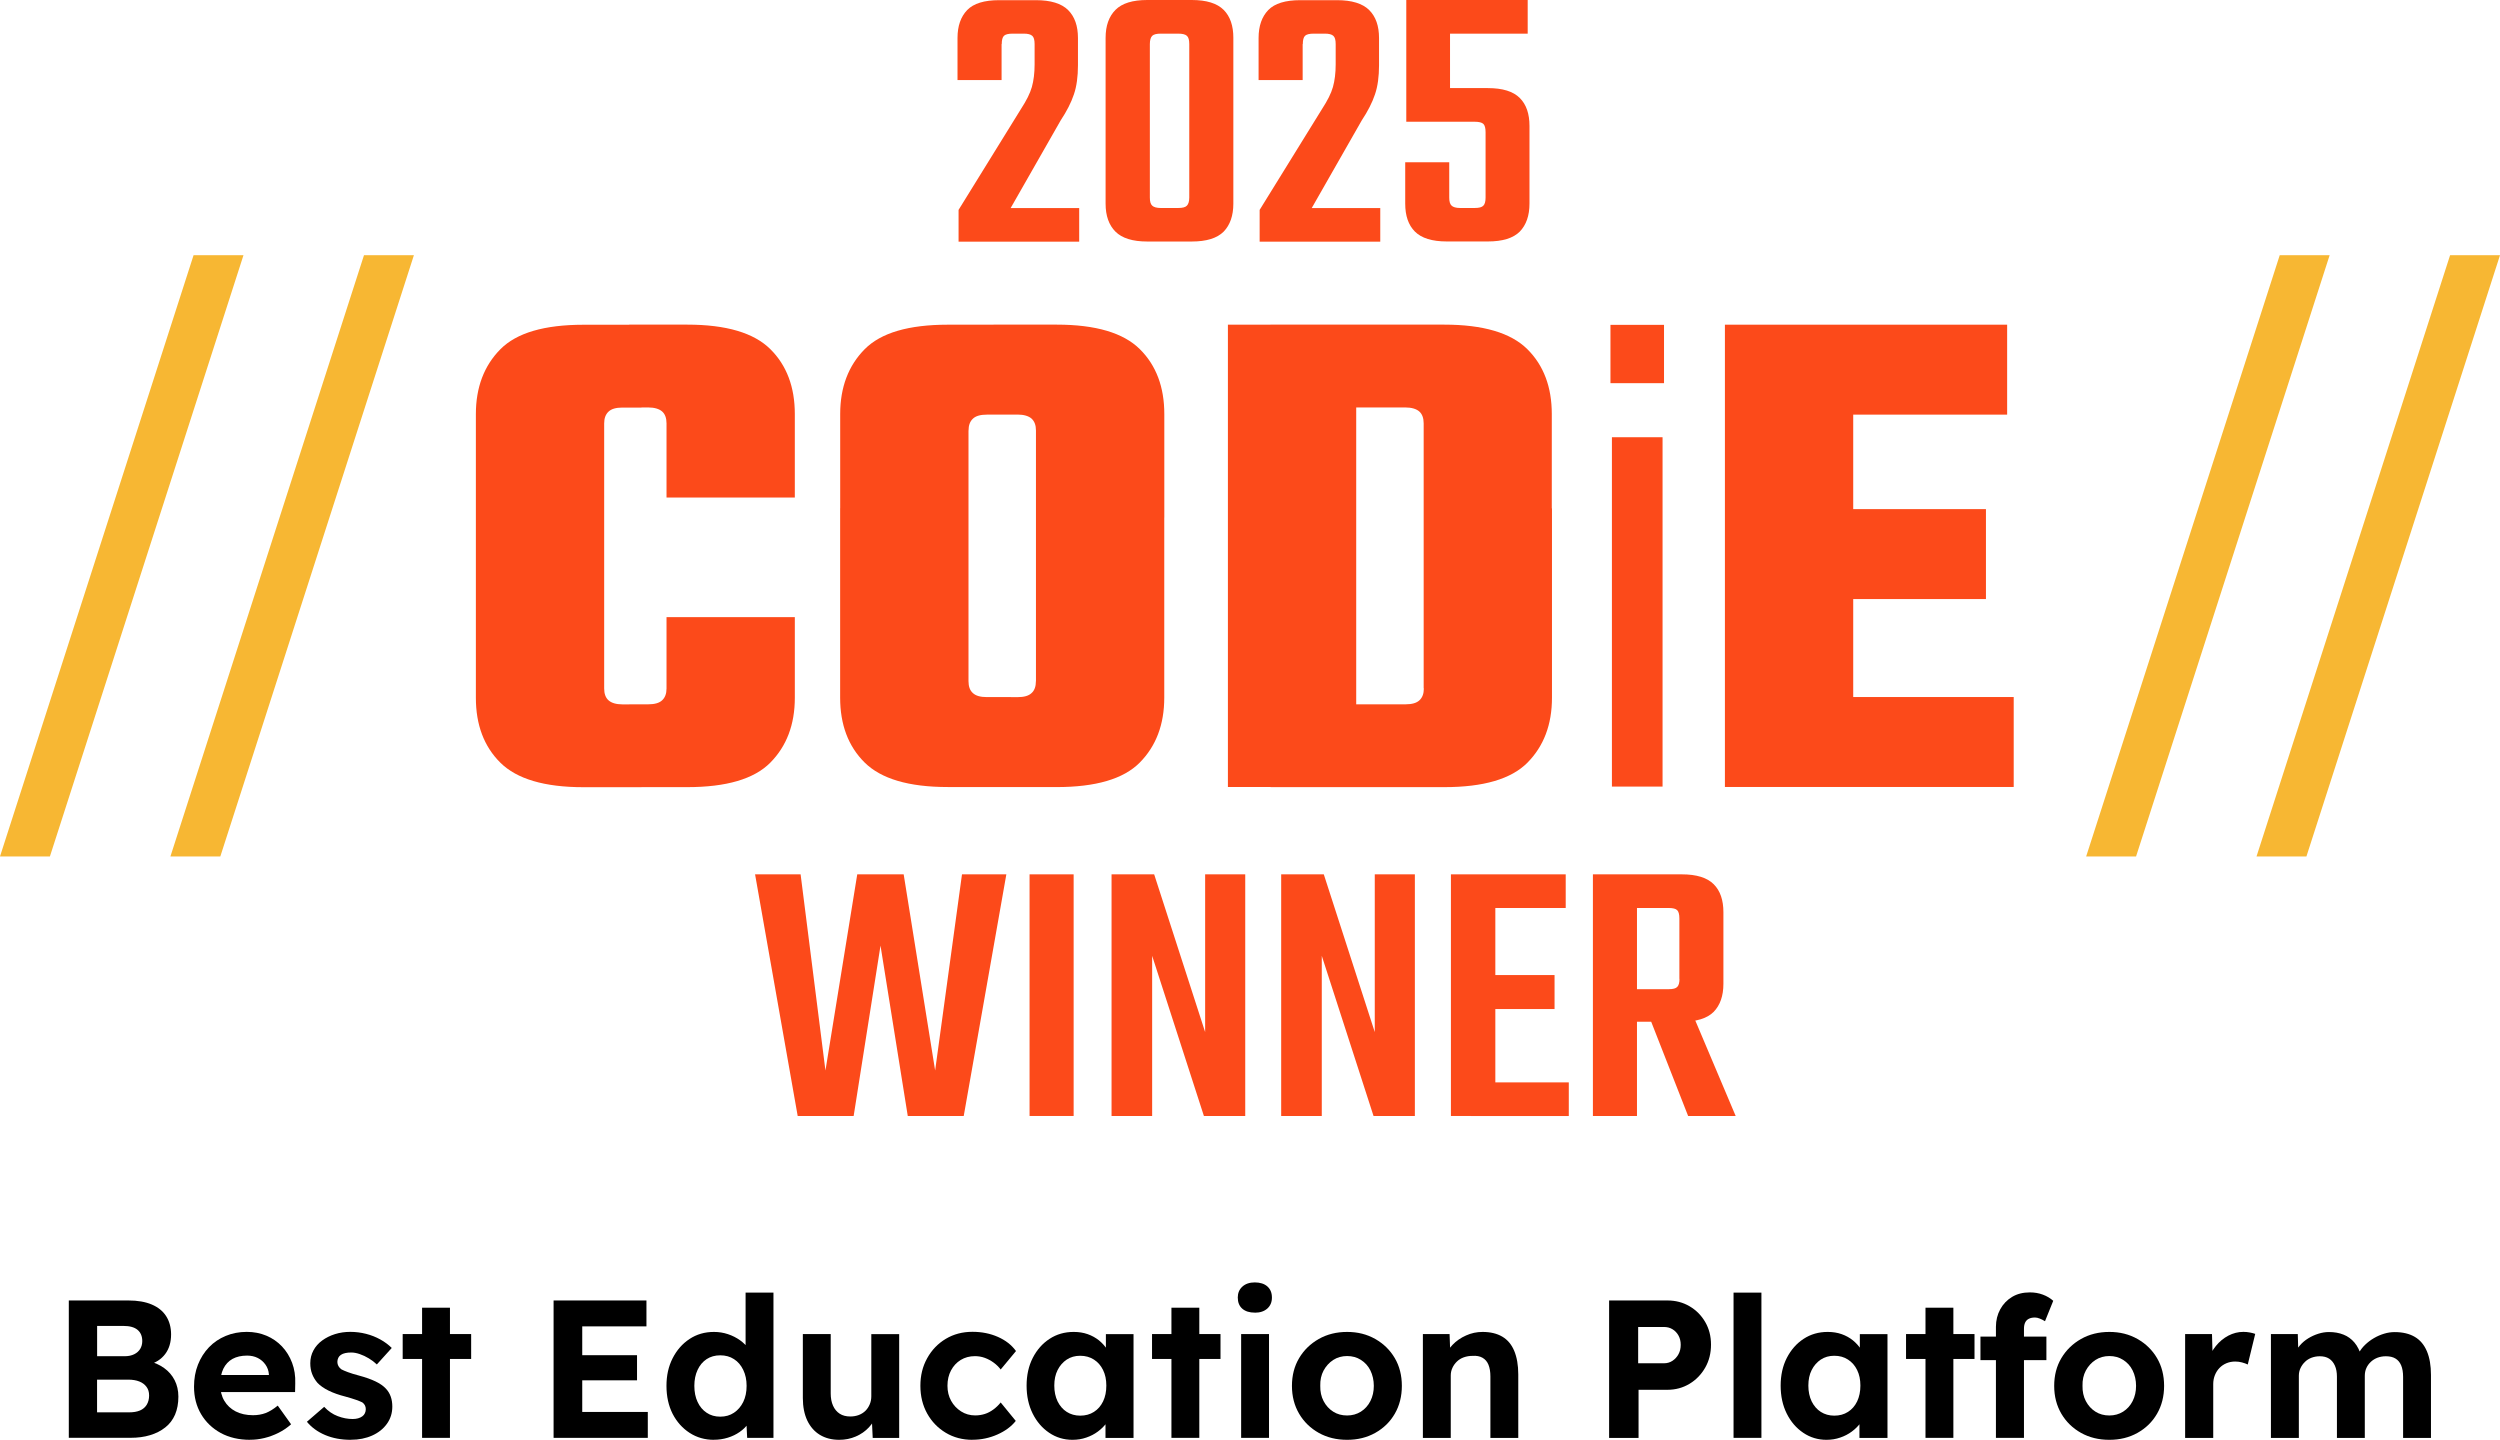 <svg xmlns="http://www.w3.org/2000/svg" id="Layer_2" data-name="Layer 2" viewBox="0 0 445.82 256.76"><defs><style> .cls-1 { fill: #fc4a1a; } .cls-2 { fill: #f7b733; } </style></defs><g id="Layer_1-2" data-name="Layer 1"><g><path class="cls-2" d="M34.52,45.51h8.9L8.9,152.73H0L34.52,45.51Z"></path><path class="cls-2" d="M64.91,45.51h8.9l-34.52,107.22h-8.9l34.52-107.22Z"></path><path class="cls-2" d="M406.54,45.51h8.9l-34.52,107.22h-8.9l34.52-107.22Z"></path><path class="cls-2" d="M436.92,45.51h8.9l-34.52,107.22h-8.9l34.52-107.22Z"></path><path class="cls-1" d="M107.74,75.5v47.27c0,.95.26,1.66.78,2.12s1.34.72,2.48.72h3.39v14.77h-10.33c-6.98,0-11.9-1.47-14.83-4.37s-4.37-6.78-4.37-11.57v-50.59c0-4.79,1.47-8.64,4.37-11.57s7.86-4.37,14.83-4.37h10.33v14.77h-3.39c-1.14,0-1.96.23-2.48.72s-.78,1.17-.78,2.12h0v-.02ZM118.86,88.73v-13.23c0-.95-.26-1.66-.78-2.12s-1.37-.72-2.48-.72h-3.39v-14.77h10.33c6.98,0,11.9,1.47,14.83,4.37,2.93,2.9,4.37,6.78,4.37,11.57v14.9h-22.88ZM118.86,122.76v-12.71h22.88v14.38c0,4.79-1.47,8.64-4.37,11.57s-7.86,4.37-14.83,4.37h-10.33v-14.77h3.39c1.14,0,1.96-.23,2.48-.72s.78-1.17.78-2.12h0Z"></path><path class="cls-1" d="M172.71,76.77v15.55h-22.88v-18.48c0-4.79,1.47-8.64,4.37-11.57s7.86-4.37,14.83-4.37h11.25v16.04h-4.3c-1.14,0-1.96.23-2.48.72s-.78,1.17-.78,2.12h0ZM172.71,90.66v30.81c0,.95.26,1.66.78,2.12.52.49,1.34.72,2.48.72h4.3v16.04h-11.25c-6.98,0-11.9-1.47-14.83-4.37s-4.37-6.78-4.37-11.57v-33.77h22.88v.03h0ZM184.74,92.32v-15.55c0-.95-.26-1.63-.78-2.12-.52-.46-1.37-.72-2.48-.72h-4.3v-16.04h11.25c6.98,0,11.9,1.47,14.83,4.37s4.37,6.78,4.37,11.57v18.48h-22.89ZM184.74,121.46v-30.81h22.88v33.77c0,4.79-1.47,8.64-4.37,11.57-2.9,2.93-7.86,4.37-14.83,4.37h-11.25v-16.04h4.3c1.14,0,1.96-.23,2.48-.72.52-.46.78-1.17.78-2.12v-.03h0Z"></path><path class="cls-1" d="M218.97,57.9h22.88v82.44h-22.88V57.9ZM253.88,92.32v-16.82c0-.95-.26-1.66-.78-2.12s-1.37-.72-2.48-.72h-24.06v-14.77h30.97c6.98,0,11.9,1.47,14.83,4.37,2.93,2.9,4.37,6.78,4.37,11.57v18.48h-22.88.03ZM253.88,122.77v-32.11h22.88v33.77c0,4.79-1.47,8.64-4.37,11.57s-7.86,4.37-14.83,4.37h-30.97v-14.77h24.06c1.14,0,1.96-.23,2.48-.72s.78-1.17.78-2.12h-.03Z"></path><path class="cls-1" d="M287.19,68.33v-10.4h9.55v10.4h-9.55ZM296.48,140.27h-9.03v-62.3h9.03v62.3Z"></path><path class="cls-1" d="M307.6,57.9h22.88v82.44h-22.88V57.9ZM357.93,57.9v16.04h-42.21v-16.04h42.21ZM359.1,124.3v16.04h-43.39v-16.04h43.39,0ZM354.15,90.79v16.04h-36.74v-16.04h36.74Z"></path><path class="cls-1" d="M171.6,155.92h7.86l-7.6,43.09h-9.98l-4.86-30.38-4.79,30.38h-9.98l-7.6-43.09h8.12l4.43,34.98,5.67-34.98h8.28l5.61,34.98,4.79-34.98h.05Z"></path><path class="cls-1" d="M183.6,155.92h7.86v43.09h-7.86v-43.09Z"></path><path class="cls-1" d="M214.89,155.92h7.17v43.09h-7.37l-9.23-28.56v28.56h-7.24v-43.09h7.6l9.09,28.13v-28.13h-.03,0Z"></path><path class="cls-1" d="M245.14,155.92h7.17v43.09h-7.37l-9.23-28.56v28.56h-7.24v-43.09h7.6l9.09,28.13v-28.13h-.03,0Z"></path><path class="cls-1" d="M258.74,155.92h7.92v43.09h-7.92v-43.09ZM279.21,155.92v6h-16.95v-6h16.95ZM279.76,193.02v6h-17.47v-6h17.47ZM277.22,173.88v6.06h-14.54v-6.06h14.54Z"></path><path class="cls-1" d="M284.06,155.92h7.86v43.09h-7.86v-43.09ZM299.48,174.57v-10.79c0-.72-.13-1.21-.39-1.47s-.75-.39-1.53-.39h-11.74v-6h14.08c2.64,0,4.53.59,5.7,1.76s1.73,2.84,1.73,4.99v12.78c0,2.15-.59,3.81-1.73,4.99-1.17,1.17-3.06,1.76-5.7,1.76h-12.49v-5.8h10.17c.78,0,1.27-.13,1.53-.42.26-.26.39-.75.39-1.43l-.03.03h0ZM293.25,179.13h7.86l8.41,19.88h-8.48l-7.79-19.88h0Z"></path><path class="cls-1" d="M178.61,7.86v6.42h-7.86v-7.5c0-2.15.59-3.81,1.73-4.99S175.54.03,178.18.03h6.55c2.64,0,4.56.59,5.74,1.76s1.76,2.84,1.76,4.99v4.86c0,1.99-.23,3.75-.72,5.18-.49,1.47-1.27,3-2.35,4.63l-8.93,15.65h12.22v6h-21.51v-5.67l11.15-18.03c.95-1.47,1.6-2.74,1.92-3.88s.49-2.48.49-4.04v-3.62c0-.72-.13-1.21-.42-1.47s-.78-.39-1.5-.39h-1.99c-.78,0-1.3.13-1.56.39s-.39.75-.39,1.47h-.03,0Z"></path><path class="cls-1" d="M219.94,6.75v29.57c0,2.15-.59,3.81-1.73,4.99-1.17,1.17-3.06,1.76-5.7,1.76h-7.92c-2.61,0-4.5-.59-5.67-1.76s-1.76-2.84-1.76-4.99V6.75c0-2.15.59-3.81,1.76-4.99s3.06-1.76,5.67-1.76h7.92c2.64,0,4.53.59,5.7,1.76s1.73,2.84,1.73,4.99ZM212.08,35.24V7.86c0-.72-.13-1.21-.42-1.47s-.78-.39-1.56-.39h-3.13c-.72,0-1.24.13-1.5.39s-.42.75-.42,1.47v27.38c0,.68.13,1.17.42,1.43.26.26.78.42,1.5.42h3.13c.78,0,1.3-.13,1.56-.42.26-.26.42-.75.42-1.43Z"></path><path class="cls-1" d="M232.3,7.86v6.42h-7.86v-7.5c0-2.15.59-3.81,1.73-4.99S229.23.03,231.87.03h6.55c2.64,0,4.56.59,5.74,1.76s1.76,2.84,1.76,4.99v4.86c0,1.99-.23,3.75-.72,5.18-.49,1.47-1.27,3-2.35,4.63l-8.93,15.65h12.22v6h-21.51v-5.67l11.15-18.03c.95-1.47,1.6-2.74,1.92-3.88s.49-2.48.49-4.04v-3.62c0-.72-.13-1.21-.42-1.47s-.78-.39-1.5-.39h-1.99c-.78,0-1.3.13-1.56.39s-.39.75-.39,1.47h-.03,0Z"></path><path class="cls-1" d="M258.44,28.95v6.29c0,.68.13,1.17.42,1.43.26.26.78.42,1.5.42h2.61c.78,0,1.3-.13,1.56-.42.26-.26.39-.75.39-1.43v-11.67c0-.72-.13-1.21-.39-1.47s-.81-.39-1.56-.39h-7.43v-6h9.78c2.64,0,4.53.59,5.7,1.76s1.73,2.84,1.73,4.99v13.85c0,2.15-.59,3.81-1.73,4.99-1.17,1.17-3.06,1.76-5.7,1.76h-7.3c-2.64,0-4.53-.59-5.7-1.76s-1.73-2.84-1.73-4.99v-7.37h7.92-.07ZM258.57,21.71h-7.79V0h21.65v6h-13.85v15.71h-.01Z"></path><g><path d="M12.27,256.41v-24.5h10.64c1.63,0,3.02.24,4.15.72,1.13.48,1.99,1.17,2.57,2.08.58.91.88,2,.88,3.25,0,1.4-.35,2.57-1.05,3.5-.7.93-1.7,1.58-3.01,1.93l-.03-.7c1.07.26,2.02.68,2.83,1.26.82.58,1.45,1.31,1.89,2.17s.67,1.84.67,2.94c0,1.21-.2,2.28-.59,3.2-.4.92-.98,1.69-1.75,2.29-.77.61-1.67,1.07-2.71,1.38-1.04.32-2.2.47-3.48.47h-10.99ZM17.31,241.85h4.97c.63,0,1.18-.12,1.65-.35.47-.23.82-.55,1.07-.95.24-.4.37-.86.37-1.4,0-.86-.28-1.53-.84-2s-1.4-.7-2.52-.7h-4.69v5.39ZM17.31,251.86h5.74c.75,0,1.38-.11,1.91-.33.52-.22.93-.57,1.21-1.03.28-.47.42-1.01.42-1.64s-.15-1.12-.46-1.54-.73-.74-1.28-.96c-.55-.22-1.21-.33-1.98-.33h-5.56v5.84Z"></path><path d="M44.61,256.76c-2.01,0-3.76-.41-5.25-1.22-1.49-.82-2.66-1.94-3.5-3.36-.84-1.42-1.26-3.06-1.26-4.9,0-1.42.23-2.73.7-3.92.47-1.19,1.12-2.22,1.96-3.1s1.84-1.55,2.99-2.03c1.15-.48,2.41-.72,3.76-.72,1.26,0,2.43.23,3.5.68s2,1.1,2.78,1.92c.78.83,1.38,1.8,1.8,2.92.42,1.12.61,2.34.56,3.67l-.03,1.54h-14.88l-.81-3.04h11.58l-.56.63v-.77c-.05-.63-.25-1.2-.61-1.71-.36-.51-.82-.91-1.38-1.19-.56-.28-1.19-.42-1.89-.42-1.03,0-1.9.2-2.61.59-.71.4-1.25.98-1.63,1.75-.37.77-.56,1.7-.56,2.8s.24,2.09.72,2.9c.48.82,1.15,1.45,2.03,1.91.88.45,1.91.68,3.1.68.82,0,1.56-.13,2.24-.38.68-.26,1.4-.7,2.17-1.33l2.38,3.33c-.68.61-1.42,1.11-2.24,1.52-.82.41-1.66.72-2.52.93-.86.21-1.72.31-2.56.31Z"></path><path d="M62.57,256.76c-1.73,0-3.26-.29-4.6-.86-1.34-.57-2.42-1.36-3.24-2.36l3.08-2.66c.72.77,1.53,1.33,2.42,1.66.89.34,1.77.51,2.66.51.35,0,.67-.04.96-.12.29-.08.54-.2.75-.35.21-.15.37-.34.47-.56s.16-.46.16-.72c0-.51-.21-.92-.63-1.22-.23-.12-.6-.26-1.08-.44-.49-.17-1.12-.37-1.89-.58-1.19-.3-2.2-.66-3.03-1.07-.83-.41-1.49-.87-1.98-1.38-.42-.49-.74-1.02-.96-1.59-.22-.57-.33-1.21-.33-1.91,0-.84.19-1.6.56-2.29.37-.69.89-1.28,1.56-1.77.67-.49,1.43-.87,2.29-1.14s1.77-.4,2.73-.4,1.89.12,2.8.35c.91.23,1.76.57,2.54,1,.78.43,1.46.94,2.05,1.52l-2.66,2.94c-.42-.4-.89-.76-1.42-1.08s-1.07-.58-1.63-.77c-.56-.19-1.06-.28-1.5-.28-.4,0-.75.03-1.07.1-.31.07-.58.17-.79.32-.21.14-.37.32-.47.54-.1.22-.16.46-.16.72s.06.5.19.74c.13.23.31.43.54.59.26.14.64.3,1.14.49.5.19,1.18.4,2.05.63,1.12.3,2.07.64,2.85,1.01.78.37,1.41.8,1.87,1.29.4.42.69.9.88,1.44.19.54.28,1.13.28,1.78,0,1.14-.32,2.17-.96,3.06-.64.9-1.52,1.6-2.64,2.1-1.12.5-2.38.75-3.78.75Z"></path><path d="M71.81,242.34v-4.44h12.21v4.44h-12.21ZM75.27,256.41v-23.21h4.97v23.21h-4.97Z"></path><path d="M98.72,256.41v-24.5h16.56v4.62h-11.45v15.26h11.69v4.62h-16.8ZM101.17,246.15v-4.48h12.43v4.48h-12.43Z"></path><path d="M127.32,256.76c-1.61,0-3.06-.41-4.34-1.24-1.28-.83-2.29-1.96-3.03-3.39-.73-1.44-1.1-3.1-1.1-4.99s.37-3.49,1.1-4.93c.74-1.45,1.74-2.59,3.01-3.43,1.27-.84,2.72-1.26,4.36-1.26.86,0,1.7.13,2.5.4.81.27,1.53.64,2.17,1.1.64.47,1.16.99,1.56,1.56.4.57.62,1.17.67,1.8l-1.26.21v-12.08h4.97v25.9h-4.69l-.21-4.27.98.1c-.05.58-.26,1.14-.63,1.68-.37.54-.87,1.02-1.49,1.45s-1.32.77-2.1,1.01-1.6.37-2.47.37ZM128.44,252.63c.93,0,1.75-.23,2.45-.7.7-.47,1.25-1.11,1.65-1.92.4-.82.6-1.77.6-2.87s-.2-2.02-.6-2.85c-.4-.83-.94-1.47-1.65-1.92-.7-.46-1.52-.68-2.45-.68s-1.74.23-2.43.68c-.69.46-1.23,1.1-1.61,1.92-.39.83-.58,1.78-.58,2.85s.19,2.05.58,2.87c.38.82.92,1.46,1.61,1.92.69.47,1.5.7,2.43.7Z"></path><path d="M149.68,256.76c-1.35,0-2.51-.3-3.48-.89-.97-.59-1.71-1.45-2.24-2.55-.52-1.11-.79-2.44-.79-4.01v-11.41h4.97v10.6c0,.84.14,1.57.42,2.19.28.62.68,1.09,1.19,1.42s1.14.49,1.89.49c.54,0,1.04-.09,1.5-.26.47-.18.86-.43,1.19-.75.33-.33.58-.71.77-1.16.19-.44.28-.92.28-1.43v-11.09h4.97v18.51h-4.72l-.18-3.82.91-.42c-.28.86-.75,1.65-1.4,2.35-.65.7-1.44,1.25-2.35,1.64s-1.89.59-2.94.59Z"></path><path d="M173.41,256.76c-1.77,0-3.36-.42-4.76-1.26s-2.5-1.98-3.31-3.43c-.8-1.45-1.21-3.09-1.21-4.94s.4-3.46,1.21-4.92c.81-1.46,1.91-2.61,3.31-3.45,1.4-.84,2.99-1.26,4.76-1.26,1.66,0,3.17.3,4.55.91,1.38.61,2.45,1.45,3.22,2.52l-2.73,3.29c-.33-.44-.74-.85-1.23-1.21-.49-.36-1.02-.65-1.59-.86s-1.16-.31-1.77-.31c-.96,0-1.8.23-2.54.68-.74.46-1.31,1.08-1.73,1.87-.42.79-.63,1.7-.63,2.73s.22,1.9.65,2.68c.43.78,1.02,1.41,1.77,1.89.75.48,1.59.72,2.52.72.61,0,1.18-.09,1.72-.26.54-.17,1.04-.44,1.52-.79.48-.35.92-.77,1.31-1.26l2.69,3.29c-.79,1-1.89,1.81-3.29,2.43-1.4.62-2.88.93-4.44.93Z"></path><path d="M191.26,256.76c-1.54,0-2.93-.42-4.17-1.26-1.24-.84-2.22-1.98-2.94-3.43-.72-1.45-1.08-3.1-1.08-4.97s.37-3.52,1.1-4.95c.73-1.43,1.73-2.57,2.99-3.39,1.26-.83,2.7-1.24,4.31-1.24.91,0,1.74.13,2.5.4.76.27,1.42.64,2,1.1.57.47,1.06,1,1.45,1.61.4.61.68,1.26.84,1.96l-1.05-.17v-4.51h4.93v18.51h-5v-4.45l1.12-.1c-.19.65-.49,1.27-.91,1.85-.42.58-.94,1.1-1.56,1.56s-1.31.82-2.08,1.08c-.77.27-1.59.4-2.45.4ZM192.63,252.45c.93,0,1.75-.22,2.45-.67.7-.44,1.24-1.07,1.63-1.87.39-.81.58-1.74.58-2.82s-.19-1.97-.58-2.77c-.38-.79-.93-1.42-1.63-1.87s-1.52-.68-2.45-.68-1.71.23-2.4.68c-.69.46-1.23,1.08-1.63,1.87s-.59,1.71-.59,2.77.2,2.01.59,2.82c.4.8.94,1.43,1.63,1.87.69.44,1.49.67,2.4.67Z"></path><path d="M205.44,242.34v-4.44h12.21v4.44h-12.21ZM208.9,256.41v-23.21h4.97v23.21h-4.97Z"></path><path d="M223.78,234.08c-.96,0-1.7-.23-2.24-.7-.54-.47-.81-1.13-.81-2,0-.79.27-1.44.82-1.94.55-.5,1.29-.75,2.22-.75s1.7.24,2.24.72c.54.48.81,1.14.81,1.98s-.28,1.47-.82,1.96c-.55.49-1.29.74-2.22.74ZM221.33,256.41v-18.51h4.97v18.51h-4.97Z"></path><path d="M240.23,256.76c-1.89,0-3.58-.41-5.06-1.24s-2.65-1.97-3.5-3.41c-.85-1.45-1.28-3.1-1.28-4.97s.43-3.52,1.28-4.95,2.02-2.57,3.5-3.41c1.48-.84,3.17-1.26,5.06-1.26s3.54.42,5.02,1.26c1.48.84,2.64,1.98,3.48,3.41.84,1.43,1.26,3.09,1.26,4.95s-.42,3.52-1.26,4.97c-.84,1.45-2,2.58-3.48,3.41s-3.16,1.24-5.02,1.24ZM240.23,252.42c.91,0,1.73-.23,2.45-.68.72-.46,1.29-1.08,1.7-1.89s.61-1.71.61-2.71-.21-1.94-.61-2.75-.97-1.43-1.7-1.89c-.72-.46-1.54-.68-2.45-.68s-1.76.23-2.48.7c-.72.47-1.29,1.1-1.72,1.89-.42.79-.62,1.7-.59,2.73-.02,1,.17,1.91.59,2.71.42.8.99,1.43,1.72,1.89.72.46,1.55.68,2.48.68Z"></path><path d="M253.74,256.41v-18.51h4.76l.14,3.78-.98.42c.26-.84.72-1.6,1.38-2.29s1.46-1.24,2.4-1.66c.93-.42,1.91-.63,2.94-.63,1.4,0,2.57.28,3.52.84.95.56,1.66,1.41,2.13,2.54s.72,2.53.72,4.18v11.34h-4.97v-10.96c0-.84-.12-1.54-.35-2.1-.23-.56-.59-.97-1.07-1.24-.48-.27-1.07-.38-1.77-.33-.56,0-1.08.09-1.56.26-.48.17-.89.43-1.22.75-.34.33-.61.7-.8,1.12-.2.42-.3.88-.3,1.37v11.13h-4.97Z"></path><path d="M286.95,256.41v-24.5h10.4c1.45,0,2.76.34,3.94,1.03,1.18.69,2.11,1.63,2.8,2.82.69,1.19,1.03,2.53,1.03,4.03s-.34,2.88-1.03,4.09c-.69,1.21-1.62,2.18-2.8,2.89-1.18.71-2.49,1.07-3.94,1.07h-5.15v8.58h-5.25ZM292.13,243.11h4.62c.56,0,1.06-.15,1.5-.44.44-.29.8-.68,1.07-1.17.27-.49.4-1.05.4-1.68s-.13-1.18-.4-1.66c-.27-.48-.62-.85-1.07-1.12-.44-.27-.95-.4-1.5-.4h-4.62v6.48Z"></path><path d="M309.14,256.41v-25.9h4.97v25.9h-4.97Z"></path><path d="M325.73,256.76c-1.54,0-2.93-.42-4.17-1.26-1.24-.84-2.22-1.98-2.94-3.43-.72-1.45-1.08-3.1-1.08-4.97s.37-3.52,1.1-4.95c.74-1.43,1.73-2.57,2.99-3.39,1.26-.83,2.69-1.24,4.3-1.24.91,0,1.74.13,2.5.4.76.27,1.42.64,1.99,1.1.57.47,1.06,1,1.45,1.61.4.61.68,1.26.84,1.96l-1.05-.17v-4.51h4.93v18.51h-5v-4.45l1.12-.1c-.19.65-.49,1.27-.91,1.85-.42.58-.94,1.1-1.56,1.56s-1.31.82-2.08,1.08c-.77.27-1.59.4-2.45.4ZM327.1,252.45c.93,0,1.75-.22,2.45-.67.7-.44,1.24-1.07,1.63-1.87.38-.81.58-1.74.58-2.82s-.19-1.97-.58-2.77c-.38-.79-.93-1.42-1.63-1.87-.7-.46-1.52-.68-2.45-.68s-1.71.23-2.4.68c-.69.46-1.23,1.08-1.63,1.87-.4.79-.59,1.71-.59,2.77s.2,2.01.59,2.82c.4.8.94,1.43,1.63,1.87.69.44,1.49.67,2.4.67Z"></path><path d="M339.9,242.34v-4.44h12.21v4.44h-12.21ZM343.37,256.41v-23.21h4.97v23.21h-4.97Z"></path><path d="M353.17,242.55v-4.2h11.76v4.2h-11.76ZM355.93,256.41v-19.81c0-1.14.26-2.18.77-3.12.51-.93,1.22-1.67,2.12-2.21.9-.54,1.95-.8,3.17-.8.82,0,1.59.13,2.31.4.72.27,1.34.64,1.85,1.1l-1.47,3.64c-.3-.19-.61-.34-.93-.47-.31-.13-.6-.19-.86-.19-.44,0-.81.08-1.1.23-.29.15-.51.37-.65.67-.14.29-.21.66-.21,1.1v19.46h-5Z"></path><path d="M376.16,256.76c-1.89,0-3.58-.41-5.06-1.24s-2.65-1.97-3.5-3.41c-.85-1.45-1.28-3.1-1.28-4.97s.43-3.52,1.28-4.95,2.02-2.57,3.5-3.41c1.48-.84,3.17-1.26,5.06-1.26s3.54.42,5.02,1.26c1.48.84,2.64,1.98,3.48,3.41.84,1.43,1.26,3.09,1.26,4.95s-.42,3.52-1.26,4.97c-.84,1.45-2,2.58-3.48,3.41s-3.16,1.24-5.02,1.24ZM376.16,252.42c.91,0,1.73-.23,2.45-.68.72-.46,1.29-1.08,1.7-1.89s.61-1.71.61-2.71-.21-1.94-.61-2.75-.97-1.43-1.7-1.89c-.72-.46-1.54-.68-2.45-.68s-1.76.23-2.48.7c-.72.47-1.29,1.1-1.72,1.89-.42.79-.62,1.7-.59,2.73-.02,1,.17,1.91.59,2.71.42.8.99,1.43,1.72,1.89.72.46,1.55.68,2.48.68Z"></path><path d="M389.67,256.41v-18.51h4.79l.17,5.95-.84-1.22c.28-.96.73-1.83,1.37-2.61.63-.78,1.37-1.39,2.22-1.84.85-.44,1.74-.67,2.68-.67.4,0,.78.04,1.16.11.37.07.69.15.95.25l-1.33,5.46c-.28-.14-.62-.26-1.02-.37-.4-.11-.8-.16-1.22-.16-.56,0-1.08.1-1.56.3-.48.2-.89.48-1.24.84-.35.36-.62.79-.82,1.28s-.3,1.03-.3,1.61v9.59h-5Z"></path><path d="M404.97,256.41v-18.51h4.79l.1,3.53-.73.14c.26-.61.59-1.16,1.01-1.65.42-.49.92-.91,1.49-1.26.57-.35,1.17-.62,1.8-.82s1.26-.3,1.89-.3c.96,0,1.82.15,2.59.46.77.3,1.42.78,1.96,1.42.54.64.96,1.49,1.26,2.54l-.77-.07.25-.56c.3-.56.69-1.07,1.16-1.52s.99-.85,1.58-1.19c.58-.34,1.19-.6,1.82-.79.63-.19,1.25-.28,1.86-.28,1.45,0,2.65.29,3.61.86.96.57,1.67,1.43,2.15,2.57.48,1.14.72,2.54.72,4.2v11.24h-4.97v-10.88c0-.84-.12-1.53-.35-2.07-.23-.54-.57-.94-1.02-1.21s-1.01-.4-1.71-.4c-.54,0-1.03.09-1.49.26-.46.18-.85.42-1.19.74-.34.32-.6.68-.79,1.1s-.28.89-.28,1.4v11.06h-4.97v-10.92c0-.77-.12-1.43-.37-1.98-.25-.55-.59-.96-1.03-1.24-.44-.28-.99-.42-1.64-.42-.54,0-1.03.09-1.49.26-.46.18-.85.42-1.17.74-.33.32-.59.68-.79,1.1-.2.42-.3.88-.3,1.37v11.09h-4.97Z"></path></g></g></g></svg>